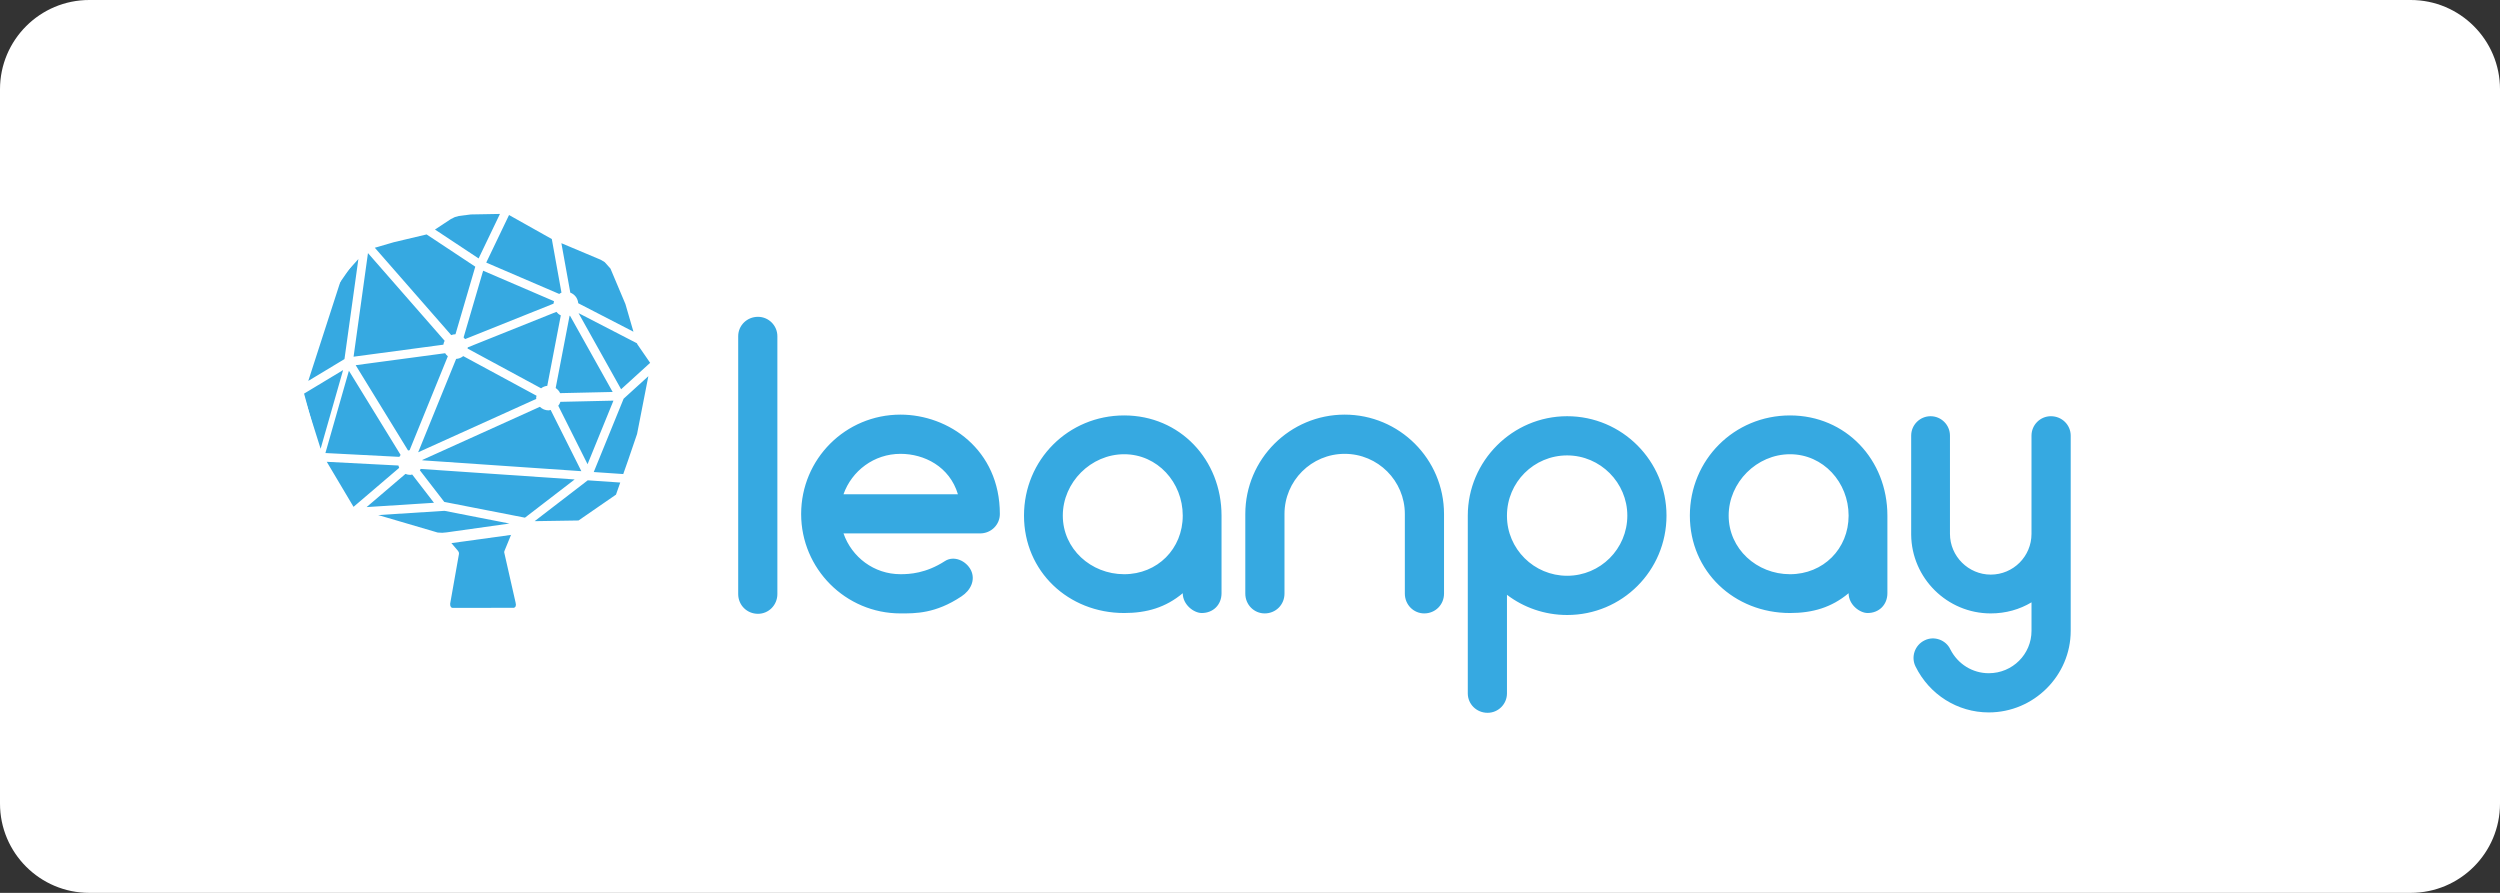 <?xml version="1.0" encoding="utf-8"?>
<!-- Generator: Adobe Illustrator 23.1.0, SVG Export Plug-In . SVG Version: 6.00 Build 0)  -->
<svg version="1.1" id="Layer_1" xmlns="http://www.w3.org/2000/svg" xmlns:xlink="http://www.w3.org/1999/xlink" x="0px" y="0px"
	 viewBox="0 0 140 50" style="enable-background:new 0 0 140 50;" xml:space="preserve">
<rect x="0" y="0" width="140" height="50" fill="#333333" stroke="none"/>
<style type="text/css">
	.st0{fill:#FFFFFF;}
	.st1{fill-rule:evenodd;clip-rule:evenodd;fill:#36A9E1;}
</style>
<g>
	<g>
		<path class="st0" d="M135,50H5c-2.761,0-5-2.239-5-5V5c0-2.761,2.239-5,5-5h130c2.761,0,5,2.239,5,5v40
			C140,47.761,137.761,50,135,50z"/>
	</g>
	<g>
		<path class="st1" d="M36.006,19.095l-1.548-4.339l-0.354-0.351l-0.284-0.159l-2.71-1.202l-2.56-1.426
			l-2.161,0.05l-0.921,0.16c-0.04-0.001-0.08,0.013-0.11,0.039l-1.549,0.919L20.5,13.703l-1.592,2.306
			l-1.931,5.844l1.157,4.28l1.721,2.763l4.754,1.359l0.392-0.051l3.608-0.469l0.881-0.115l2.95-0.074
			l2.341-1.623l2.088-7.199L36.006,19.095z"/>
		<polygon class="st1" points="24.951,30.028 25.651,30.853 25.694,30.927 25.704,31.011 25.208,33.813 25.217,33.918 
			25.258,34.007 25.331,34.04 28.79,34.038 28.866,33.976 28.892,33.875 28.874,33.75 28.25,30.996 
			28.235,30.927 28.243,30.869 28.859,29.363 		"/>
		<path class="st1" d="M42.447,34.373c0.599,0,1.086-0.488,1.086-1.109V18.829c0-0.599-0.488-1.087-1.086-1.087
			c-0.621,0-1.108,0.488-1.108,1.087v14.436C41.338,33.885,41.826,34.373,42.447,34.373L42.447,34.373z
			 M50.428,23.219c-3.082,0-5.564,2.483-5.564,5.566c0,3.06,2.483,5.566,5.564,5.566
			c0.82,0,1.951,0.022,3.414-0.954c0.51-0.333,0.798-0.909,0.532-1.464c-0.266-0.532-0.953-0.843-1.463-0.51
			c-1.064,0.687-1.973,0.732-2.483,0.732c-1.485,0-2.727-0.954-3.192-2.284h7.648c0.621,0,1.108-0.488,1.108-1.087
			C55.992,25.171,53.11,23.219,50.428,23.219L50.428,23.219z M50.428,25.415c1.33,0,2.749,0.71,3.215,2.262
			h-6.407C47.701,26.368,48.942,25.415,50.428,25.415L50.428,25.415z M62.953,23.264
			c-3.126,0-5.609,2.484-5.609,5.61s2.483,5.455,5.609,5.455c1.264,0,2.328-0.31,3.281-1.109
			c0,0.643,0.621,1.109,1.064,1.109c0.643,0,1.108-0.466,1.108-1.109v-4.346
			C68.406,25.747,66.079,23.264,62.953,23.264L62.953,23.264z M62.953,32.156c-1.862,0-3.436-1.419-3.436-3.282
			s1.574-3.437,3.436-3.437c1.862,0,3.281,1.574,3.281,3.437S64.815,32.156,62.953,32.156L62.953,32.156z
			 M75.301,23.219c-3.059,0-5.564,2.483-5.564,5.566v4.457c0,0.621,0.488,1.109,1.086,1.109
			c0.621,0,1.108-0.488,1.108-1.109v-4.457c0-1.863,1.508-3.37,3.37-3.37c1.862,0,3.37,1.508,3.37,3.37
			v4.457c0,0.621,0.488,1.109,1.086,1.109c0.621,0,1.108-0.488,1.108-1.109v-4.457
			C80.865,25.703,78.36,23.219,75.301,23.219L75.301,23.219z M87.76,34.44c3.082,0,5.564-2.483,5.564-5.566
			c0-3.06-2.483-5.566-5.564-5.566c-3.059,0-5.564,2.506-5.564,5.566v0.022v9.934
			c0,0.599,0.488,1.087,1.108,1.087c0.599,0,1.086-0.488,1.086-1.087v-5.521
			C85.321,34.018,86.496,34.44,87.76,34.44L87.76,34.44z M87.76,25.503c1.862,0,3.37,1.53,3.37,3.37
			c0,1.863-1.508,3.37-3.37,3.37s-3.37-1.508-3.37-3.348v-0.022C84.39,27.011,85.897,25.503,87.76,25.503
			L87.76,25.503z M100.241,23.264c-3.126,0-5.609,2.484-5.609,5.61s2.483,5.455,5.609,5.455
			c1.264,0,2.328-0.31,3.281-1.109c0,0.643,0.621,1.109,1.064,1.109c0.643,0,1.108-0.466,1.108-1.109v-4.346
			C105.694,25.747,103.367,23.264,100.241,23.264L100.241,23.264z M100.241,32.156c-1.862,0-3.436-1.419-3.436-3.282
			s1.574-3.437,3.436-3.437c1.862,0,3.281,1.574,3.281,3.437S102.103,32.156,100.241,32.156L100.241,32.156z
			 M114.85,23.308c-0.599,0-1.086,0.488-1.086,1.087v5.499c0,1.264-1.02,2.284-2.283,2.284
			c-1.242,0-2.283-1.02-2.283-2.284v-5.499c0-0.599-0.488-1.087-1.086-1.087s-1.086,0.488-1.086,1.087v5.521
			c0,0,0,0,0,0.022c0.022,2.439,2.017,4.413,4.456,4.413c0.842,0,1.618-0.222,2.283-0.621v1.597
			c0,1.308-1.064,2.373-2.394,2.373c-0.909,0-1.729-0.51-2.15-1.331c-0.244-0.532-0.909-0.776-1.441-0.51
			c-0.554,0.266-0.776,0.931-0.51,1.464c0.776,1.574,2.35,2.572,4.101,2.572c2.527,0,4.589-2.062,4.589-4.568
			V24.395C115.958,23.796,115.471,23.308,114.85,23.308L114.85,23.308z"/>
		<path class="st0" d="M36.26,18.962l-0.626-2.151l-1.32-2.6l-3.086-1.382l-2.678-1.507l-3.281,0.218
			l-1.555,0.962l-3.248,0.771l-1.859,1.891c0,0-2.321,6.74-2.313,6.829l1.158,3.695l1.958,3.312l5.346,1.486
			l4.734-0.651l3.101-0.065l2.429-1.598l1.284-3.702l0.831-4.24L36.26,18.962z M29.397,28.99l-4.518-0.883
			l-1.368-1.774c0.019-0.023,0.034-0.048,0.05-0.073l8.62,0.589L29.397,28.99z M18.223,25.37l1.316-4.607
			l2.896,4.714c-0.027,0.034-0.053,0.069-0.073,0.107L18.223,25.37z M31.442,16.387
			c-0.047,0.018-0.085,0.047-0.126,0.074l-4.087-1.756l1.277-2.664l2.395,1.345L31.442,16.387z M19.918,20.45
			l5.008-0.67c0.042,0.065,0.091,0.122,0.153,0.17l-2.141,5.261c-0.03,0.002-0.057,0.012-0.086,0.017L19.918,20.45
			z M27.056,15.16l3.97,1.707c-0.011,0.045-0.026,0.09-0.028,0.138l-4.953,1.984
			c-0.027-0.033-0.052-0.065-0.084-0.093L27.056,15.16z M23.416,25.329l2.128-5.23
			c0.152-0.009,0.287-0.067,0.398-0.157l4.106,2.22c-0.008,0.042-0.025,0.08-0.025,0.124
			c0,0.018,0.009,0.034,0.011,0.051L23.416,25.329z M30.647,21.606c-0.131,0.015-0.247,0.063-0.346,0.139
			l-4.118-2.226c0.004-0.023,0.012-0.043,0.013-0.067l4.962-1.988c0.068,0.083,0.148,0.153,0.247,0.198
			L30.647,21.606z M23.653,25.777c-0.001-0.007-0.003-0.014-0.004-0.02l6.584-2.976
			c0.126,0.123,0.298,0.2,0.489,0.2c0.04,0,0.075-0.018,0.114-0.025l1.72,3.43L23.653,25.777z
			 M31.366,22.016c-0.051-0.12-0.142-0.212-0.248-0.287l0.778-4.043c0.008-0.003,0.017-0.002,0.025-0.005
			l2.388,4.269L31.366,22.016z M25.507,18.718c-0.001,0-0.001-0-0.002-0c-0.084,0-0.162,0.021-0.237,0.048
			l-4.278-4.892l1.063-0.31l1.837-0.436l2.726,1.806L25.507,18.718z M24.9,19.084
			c-0.037,0.067-0.059,0.14-0.072,0.218l-5.028,0.673l0.806-5.802L24.9,19.084z M22.706,26.539
			c0.084,0.035,0.175,0.054,0.272,0.054c0.037,0,0.069-0.015,0.104-0.021l1.221,1.584l-3.773,0.241L22.706,26.539z
			 M31.263,22.723c0.054-0.066,0.093-0.14,0.119-0.22l2.971-0.067l-1.45,3.559L31.263,22.723z M34.782,21.798
			l-2.384-4.263l3.268,1.687l0.031,0.065l0.711,1.032L34.782,21.798z M33.864,14.681l0.321,0.358l0.839,1.989
			l0.449,1.548l-3.092-1.596c-0.022-0.273-0.196-0.5-0.444-0.593l-0.499-2.768l2.198,0.925L33.864,14.681z
			 M25.242,12.272l0.23-0.116l0.227-0.062l0.67-0.085l1.628-0.029l-1.195,2.492l-2.443-1.618L25.242,12.272z
			 M19.134,15.546l0.935-1.038L19.29,20.109l-2.026,1.222L19.134,15.546z M16.989,22.066l2.225-1.342l-1.259,4.406
			L16.989,22.066z M18.299,25.861l4.015,0.208c0.012,0.045,0.021,0.089,0.041,0.13l-2.557,2.184L18.299,25.861z
			 M25.013,29.813l-0.248,0.023l-0.255-0.014l-3.332-0.979l3.613-0.23l0.103-0.006l3.636,0.711L25.013,29.813z
			 M32.398,29.147l-2.458,0.038l2.974-2.287l1.82,0.124l-0.238,0.677L32.398,29.147z M35.676,24.302l-0.507,1.485
			l-0.267,0.76l-1.652-0.113l1.673-4.106l1.385-1.261L35.676,24.302z"/>
	</g>
</g>
</svg>
